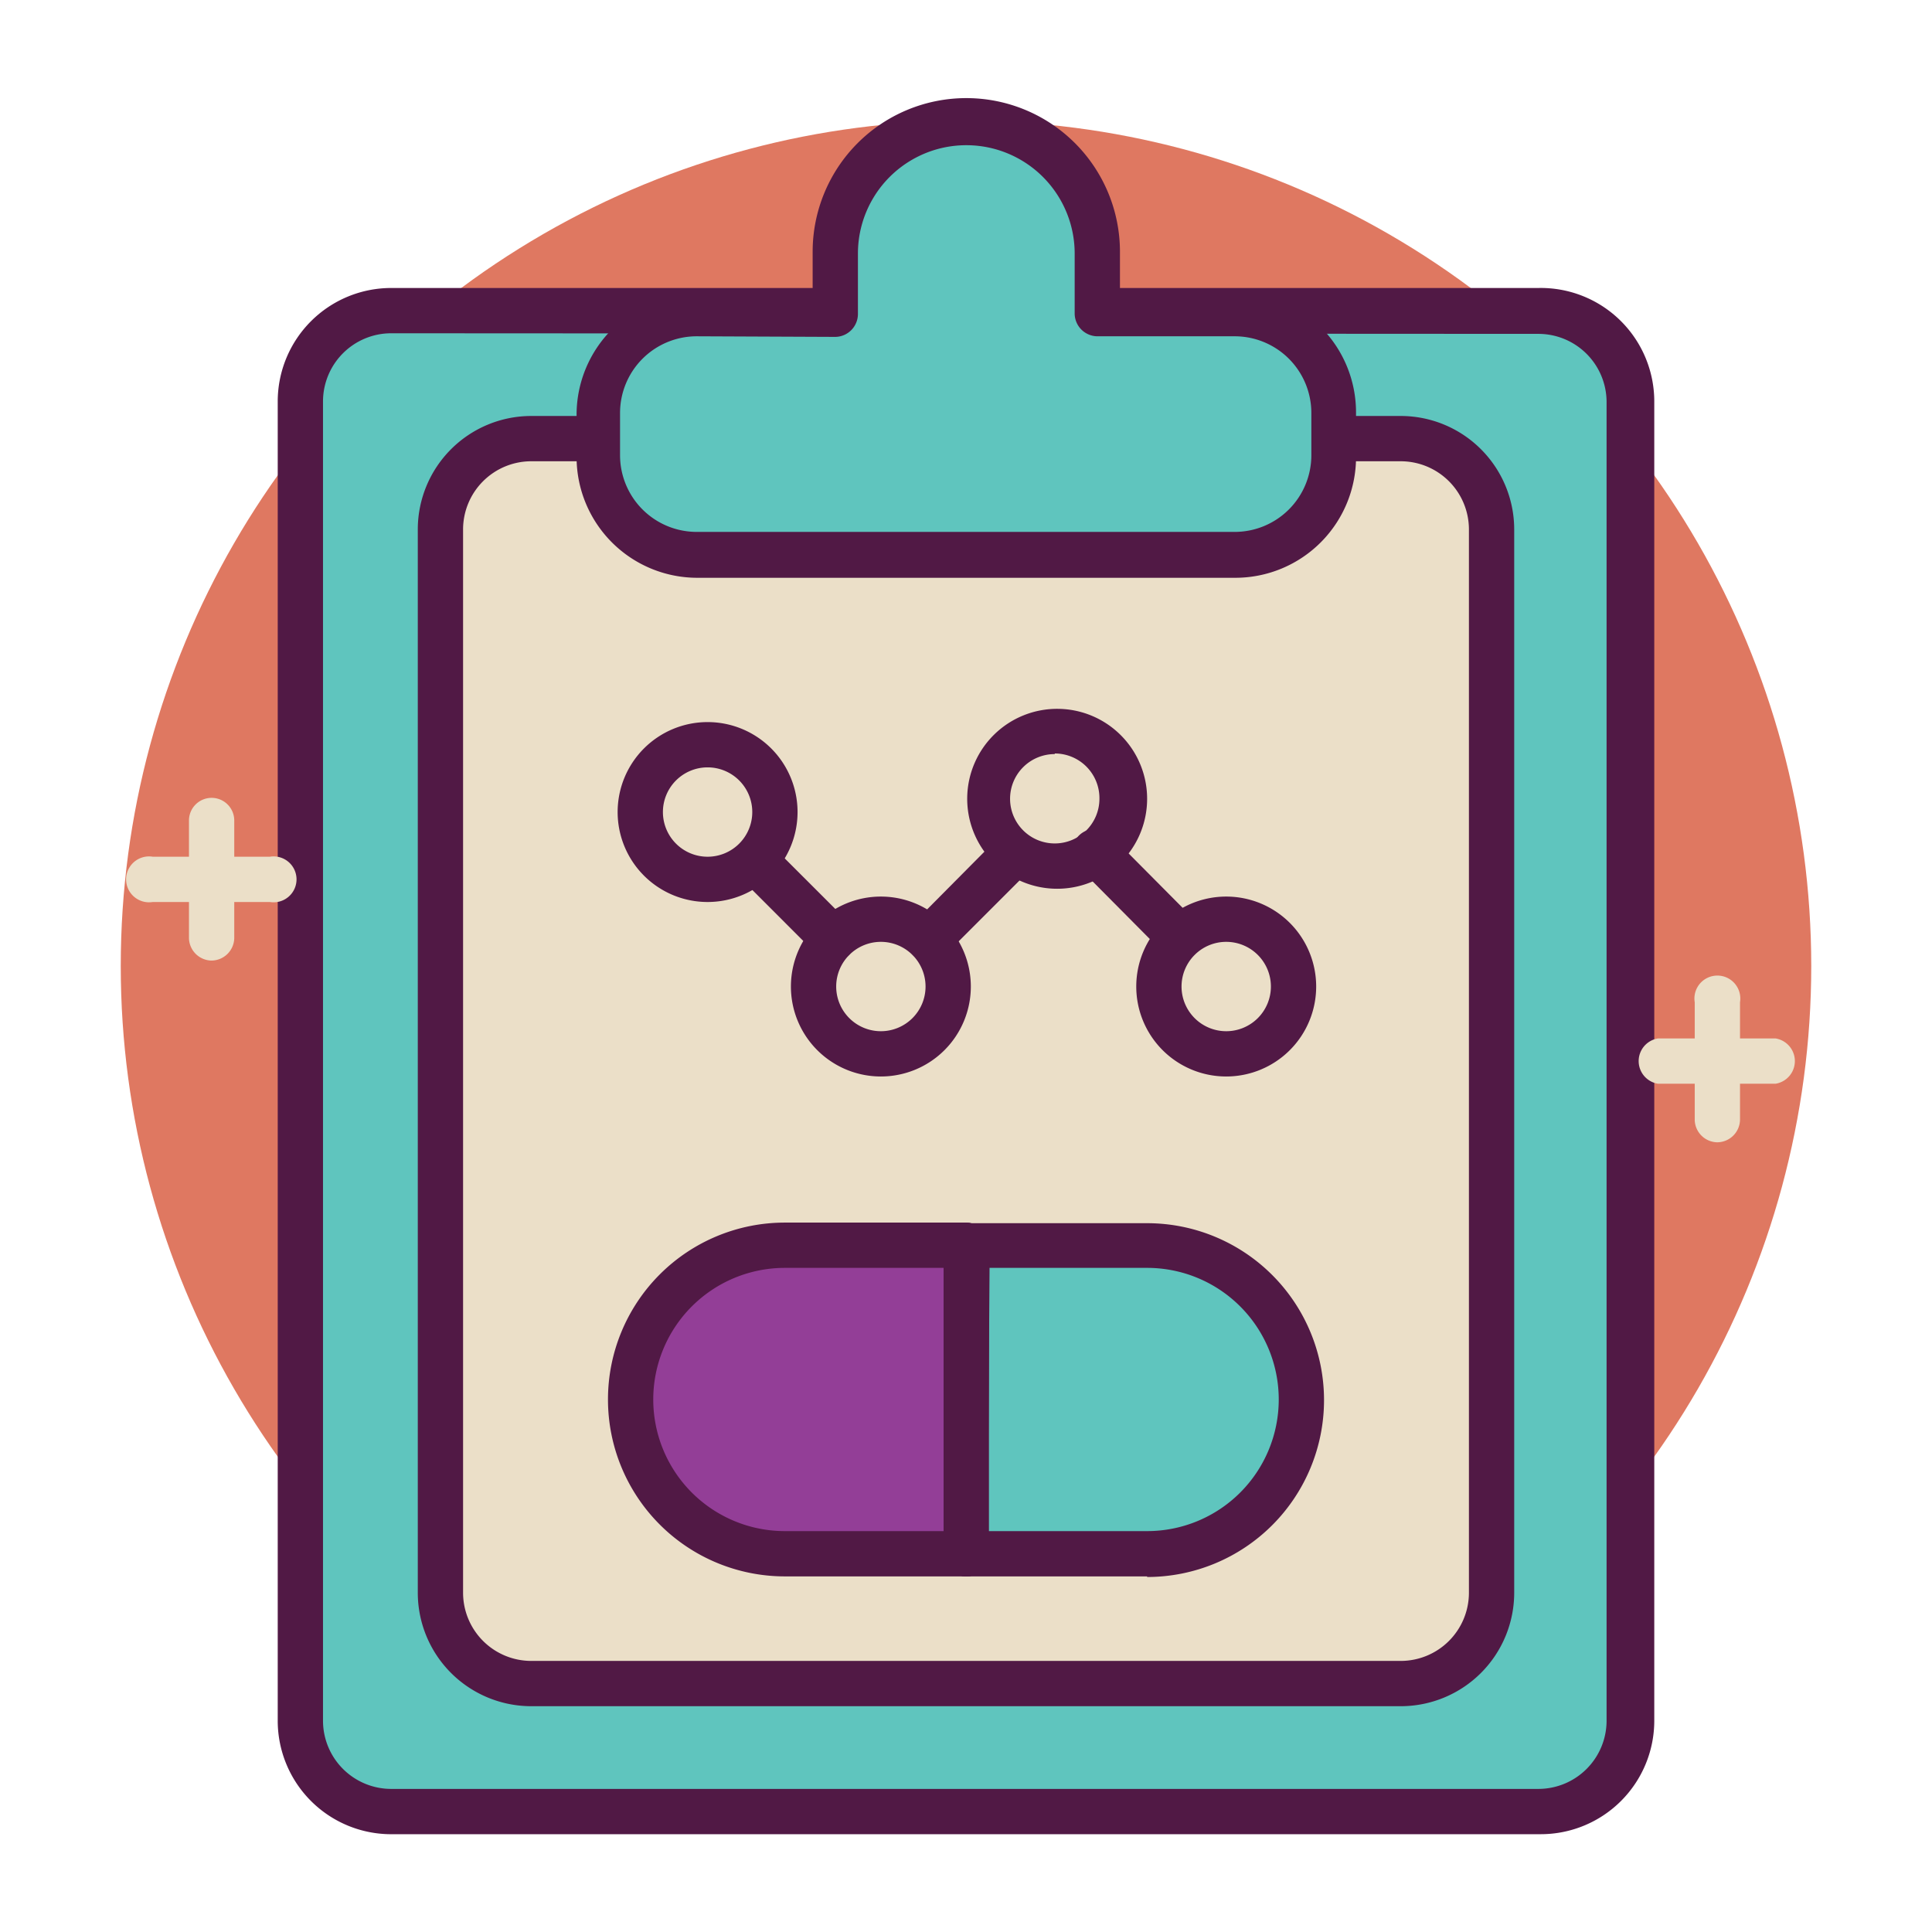 <?xml version="1.0" encoding="UTF-8"?> <svg xmlns="http://www.w3.org/2000/svg" id="Layer_1" height="512" viewBox="0 0 32 32" width="512" data-name="Layer 1"><circle cx="16" cy="16" fill="#df7861" r="14"></circle><rect fill="#5fc5be" height="24.85" rx="1.5" width="22.04" x="4.98" y="5.15"></rect><path d="m25.52 30.38h-19a1.88 1.88 0 0 1 -1.92-1.88v-21.85a1.88 1.88 0 0 1 1.88-1.88h19a1.88 1.88 0 0 1 1.92 1.88v21.85a1.88 1.88 0 0 1 -1.88 1.88zm-19.04-24.86a1.13 1.13 0 0 0 -1.13 1.13v21.85a1.13 1.13 0 0 0 1.13 1.13h19a1.13 1.13 0 0 0 1.13-1.12v-21.86a1.13 1.13 0 0 0 -1.12-1.12z" fill="#511945"></path><rect fill="#ebdfc8" height="20.62" rx="1.5" width="17.41" x="7.3" y="7.26"></rect><path d="m23.2 28.26h-14.4a1.88 1.88 0 0 1 -1.88-1.87v-17.63a1.88 1.88 0 0 1 1.88-1.87h14.4a1.88 1.88 0 0 1 1.88 1.88v17.61a1.88 1.88 0 0 1 -1.88 1.88zm-14.4-20.62a1.13 1.13 0 0 0 -1.13 1.12v17.62a1.13 1.13 0 0 0 1.13 1.13h14.4a1.13 1.13 0 0 0 1.13-1.12v-17.63a1.13 1.13 0 0 0 -1.13-1.12z" fill="#511945"></path><path d="m20.45 5.2h-2.28v-1a2.17 2.17 0 0 0 -4.34 0v1h-2.28a1.64 1.64 0 0 0 -1.64 1.65v.7a1.64 1.64 0 0 0 1.64 1.64h8.9a1.64 1.64 0 0 0 1.64-1.64v-.7a1.64 1.64 0 0 0 -1.64-1.65z" fill="#5fc5be"></path><path d="m20.45 9.57h-8.9a2 2 0 0 1 -2-2v-.7a2 2 0 0 1 2-2h1.91v-.7a2.54 2.54 0 1 1 5.09 0v.66h1.91a2 2 0 0 1 2 2v.7a2 2 0 0 1 -2.01 2.04zm-8.91-4a1.27 1.27 0 0 0 -1.27 1.27v.7a1.27 1.27 0 0 0 1.27 1.27h8.91a1.27 1.27 0 0 0 1.27-1.27v-.7a1.27 1.27 0 0 0 -1.27-1.27h-2.28a.38.38 0 0 1 -.37-.37v-1a1.79 1.79 0 1 0 -3.59 0v1a.38.38 0 0 1 -.37.38z" fill="#511945"></path><circle cx="11.72" cy="13.45" fill="#ebdfc8" r="1.12"></circle><path d="m11.72 14.94a1.49 1.49 0 1 1 1.49-1.49 1.49 1.49 0 0 1 -1.49 1.49zm0-2.23a.74.74 0 1 0 .74.74.74.74 0 0 0 -.74-.74z" fill="#511945"></path><circle cx="14.59" cy="16.34" fill="#ebdfc8" r="1.12"></circle><path d="m14.59 17.83a1.49 1.49 0 1 1 1.49-1.49 1.49 1.49 0 0 1 -1.49 1.49zm0-2.23a.74.74 0 1 0 .74.74.74.74 0 0 0 -.74-.74z" fill="#511945"></path><circle cx="17.47" cy="13.22" fill="#ebdfc8" r="1.12"></circle><path d="m17.47 14.72a1.49 1.49 0 1 1 1.53-1.49 1.49 1.49 0 0 1 -1.53 1.49zm0-2.23a.74.74 0 1 0 .74.74.74.74 0 0 0 -.74-.75z" fill="#511945"></path><circle cx="20.31" cy="16.34" fill="#ebdfc8" r="1.12"></circle><path d="m20.31 17.83a1.49 1.49 0 1 1 1.49-1.49 1.49 1.49 0 0 1 -1.49 1.49zm0-2.23a.74.74 0 1 0 .74.74.74.74 0 0 0 -.74-.74z" fill="#511945"></path><path d="m19.55 15.52-1.4-1.41" fill="#ebdfc8"></path><path d="m19.55 15.9a.37.37 0 0 1 -.27-.11l-1.41-1.42a.37.37 0 0 1 .53-.53l1.41 1.42a.38.38 0 0 1 -.27.64z" fill="#511945"></path><path d="m13.81 15.55-1.3-1.3" fill="#ebdfc8"></path><path d="m13.81 15.93a.37.37 0 0 1 -.27-.11l-1.3-1.3a.37.37 0 0 1 .53-.53l1.3 1.3a.38.38 0 0 1 -.27.64z" fill="#511945"></path><path d="m15.38 15.55h.01l1.41-1.42" fill="#ebdfc8"></path><path d="m15.39 15.93a.38.38 0 0 1 -.38-.37.37.37 0 0 1 .15-.3l1.37-1.38a.37.37 0 1 1 .53.53l-1.42 1.42a.38.38 0 0 1 -.25.1z" fill="#511945"></path><path d="m16 20.62v5.11h-3a2.55 2.55 0 0 1 -2.55-2.55 2.55 2.55 0 0 1 2.55-2.56z" fill="#933e97"></path><path d="m16 26.11h-3a2.93 2.93 0 0 1 0-5.86h3a.38.38 0 0 1 .38.38v5.11a.38.38 0 0 1 -.38.37zm-3-5.11a2.18 2.18 0 0 0 0 4.36h2.64v-4.36z" fill="#511945"></path><path d="m16.01 25.74v-5.12" fill="#933e97"></path><path d="m16 26.11a.38.38 0 0 1 -.37-.37v-5.11a.37.37 0 0 1 .75 0v5.11a.38.38 0 0 1 -.38.37z" fill="#511945"></path><path d="m16 25.74v-5.12h3a2.55 2.55 0 0 1 2.55 2.55 2.55 2.55 0 0 1 -2.55 2.57z" fill="#5fc5be"></path><path d="m19 26.11h-3a.38.38 0 0 1 -.37-.37v-5.11a.38.38 0 0 1 .37-.37h3a2.93 2.93 0 0 1 0 5.86zm-2.64-.75h2.64a2.18 2.18 0 0 0 0-4.36h-2.61z" fill="#511945"></path><path d="m16 26.11a.38.38 0 0 1 -.37-.37v-5.11a.37.37 0 0 1 .75 0v5.11a.38.38 0 0 1 -.38.37z" fill="#511945"></path><g fill="#ebdfc8"><path d="m3.5 15.91a.38.38 0 0 1 -.37-.37v-1.95a.37.37 0 1 1 .75 0v1.95a.38.38 0 0 1 -.38.37z"></path><path d="m4.47 14.94h-1.94a.38.38 0 1 1 0-.75h1.94a.38.38 0 1 1 0 .75z"></path><path d="m28.44 18.92a.38.38 0 0 1 -.37-.37v-1.95a.38.38 0 1 1 .75 0v1.95a.38.38 0 0 1 -.38.37z"></path><path d="m29.41 17.95h-1.95a.38.38 0 0 1 0-.75h1.95a.38.38 0 0 1 0 .75z"></path></g></svg> 